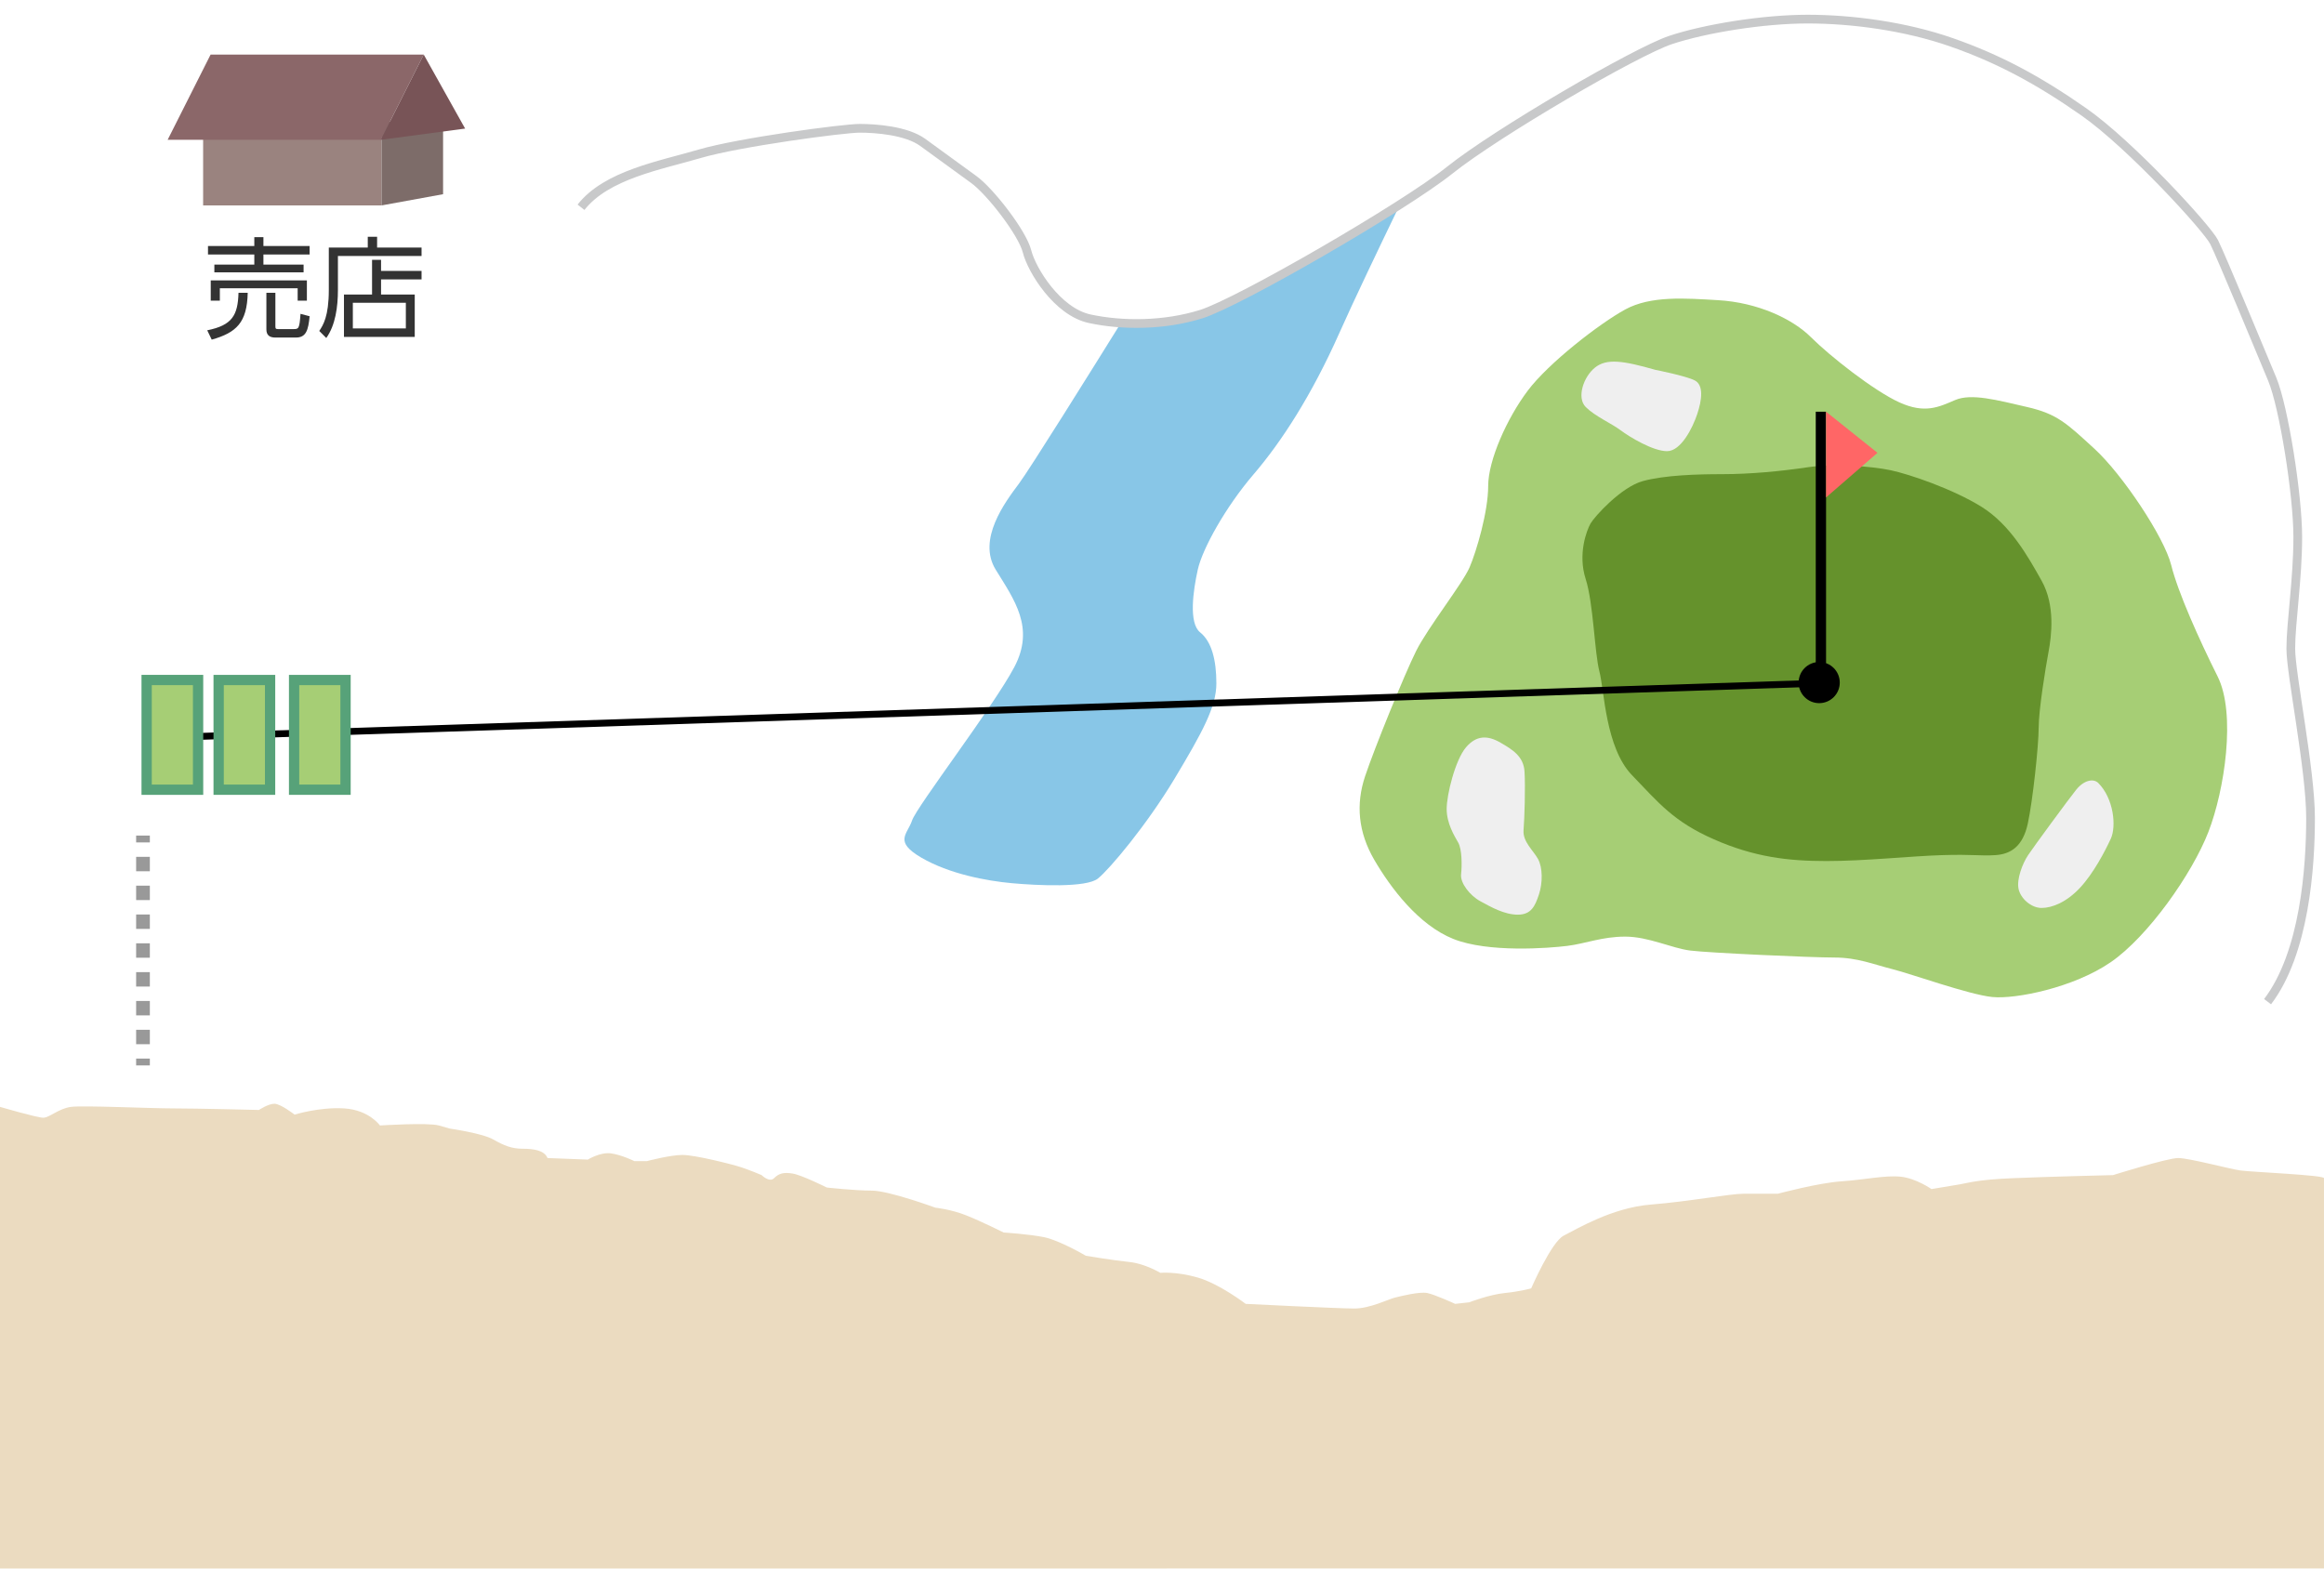 <?xml version="1.0" encoding="utf-8"?>
<!-- Generator: Adobe Illustrator 21.1.0, SVG Export Plug-In . SVG Version: 6.00 Build 0)  -->
<svg version="1.1" id="_x31_5" xmlns="http://www.w3.org/2000/svg" xmlns:xlink="http://www.w3.org/1999/xlink" x="0px" y="0px"
	 viewBox="0 0 400 270" enable-background="new 0 0 400 270" xml:space="preserve">
<g>
	<path fill="#88C6E7" d="M206.759,54.07c-4.494,1.404-9.373,1.806-13.825,1.515c-4.91,7.896-15.718,25.216-17.561,27.674
		c-2.399,3.199-7.197,9.596-3.998,14.794c3.199,5.198,6.797,9.996,3.199,16.793c-3.599,6.797-16.793,23.99-17.593,26.389
		s-3.199,3.599,1.599,6.397c4.798,2.799,11.196,3.998,15.594,4.398c4.398,0.4,12.795,0.8,14.794-0.8s8.397-9.196,13.195-17.193
		c4.798-7.997,7.197-12.395,7.197-16.393c0-3.998-0.8-7.197-2.799-8.796s-1.2-7.197-0.4-10.796c0.8-3.599,4.798-10.796,9.596-16.393
		c4.798-5.598,9.996-13.595,14.794-24.39c2.402-5.404,6.707-14.414,10.408-22.066C229.298,42.653,211.637,52.546,206.759,54.07z"/>
	<path fill="#EBDBC0" d="M399.997,202.814v67.165L0,270v-79.47c0,0,6.375,1.869,7.443,1.869s2.671-1.602,4.807-1.869
		c2.136-0.267,13.62,0.267,17.625,0.267s14.688,0.267,14.688,0.267s1.602-1.068,2.671-1.068c1.068,0,3.472,1.869,3.472,1.869
		s4.273-1.335,8.546-1.068c4.273,0.267,6.142,2.938,6.142,2.938s8.279-0.534,10.148,0c1.869,0.534,1.869,0.534,1.869,0.534
		s5.608,0.801,7.477,1.869c1.869,1.068,3.205,1.602,5.074,1.602c1.869,0,3.739,0.267,4.273,1.602c0.267,0,6.943,0.267,6.943,0.267
		s2.136-1.335,4.006-1.068s4.006,1.335,4.006,1.335h2.136c0,0,4.006-1.068,6.142-1.068c2.136,0,8.546,1.602,10.148,2.136
		c1.602,0.534,3.472,1.335,3.472,1.335s1.335,1.335,2.136,0.534c0.801-0.801,1.602-1.068,3.205-0.801
		c1.602,0.267,5.875,2.403,5.875,2.403s4.807,0.534,7.744,0.534s10.949,2.938,10.949,2.938s2.671,0.267,5.341,1.335
		c2.671,1.068,6.409,2.938,6.409,2.938s4.273,0.267,6.943,0.801c2.671,0.534,7.21,3.205,7.21,3.205s4.807,0.801,7.477,1.068
		c2.671,0.267,5.341,1.869,5.341,1.869s2.671-0.267,6.409,0.801c3.739,1.068,8.279,4.54,8.279,4.54s16.023,0.801,18.694,0.801
		c2.671,0,5.875-1.602,6.943-1.869c1.068-0.267,4.273-1.068,5.608-0.801c1.335,0.267,4.807,1.869,4.807,1.869l2.403-0.267
		c0,0,3.472-1.335,6.142-1.602c2.671-0.267,4.54-0.801,4.54-0.801s3.472-8.012,5.608-9.08s8.279-4.807,14.955-5.341
		c6.676-0.534,13.62-1.869,16.023-1.869c2.403,0,5.875,0,5.875,0s6.943-1.869,10.949-2.136c4.006-0.267,7.477-1.068,10.148-0.801
		c2.671,0.267,5.341,2.136,5.341,2.136s3.205-0.534,4.807-0.801c1.602-0.267,2.938-0.801,9.08-1.068
		c6.142-0.267,17.358-0.534,17.358-0.534s9.347-2.938,11.216-2.938s8.813,1.869,10.682,2.136
		C387.457,201.746,400.252,202.28,399.997,202.814z"/>
	<path fill="none" stroke="#C8C9CA" stroke-width="1.5" stroke-miterlimit="10" d="M100.001,35.678
		c4.398-5.598,13.595-7.197,20.392-9.196c6.797-1.999,24.79-4.398,27.589-4.398c2.799,0,7.997,0.4,10.796,2.399
		c2.799,1.999,5.998,4.398,8.796,6.397c2.799,1.999,8.397,9.196,9.196,12.395c0.8,3.199,5.198,10.396,10.796,11.595
		c5.598,1.2,12.795,1.2,19.192-0.8c6.397-1.999,34.786-18.393,42.783-24.79s31.987-20.392,37.985-22.391s15.994-3.599,23.591-3.599
		c7.597,0,16.793,1.2,24.79,3.998s14.794,6.397,22.791,11.995s21.192,19.992,22.391,22.391c1.199,2.399,7.997,18.792,9.996,23.591
		c1.999,4.798,4.398,19.992,4.398,27.189s-1.2,14.794-1.2,19.192s3.4,20.792,3.4,29.188s-1.001,23.191-7.398,31.587"/>
	<path fill="#A6CE75" d="M295.725,51.671c-5.645-0.332-11.595-0.8-15.994,1.599c-4.398,2.399-13.195,9.196-16.793,13.994
		s-6.797,11.995-6.797,16.393s-1.999,11.196-3.199,13.994s-7.197,10.396-9.196,14.394c-1.999,3.998-7.197,16.793-8.796,21.591
		s-1.2,9.596,1.599,14.394c2.799,4.798,7.597,11.196,13.595,13.595c5.998,2.399,16.393,1.599,19.592,1.2
		c3.199-0.4,5.998-1.599,9.996-1.599c3.998,0,7.997,1.999,11.196,2.399c3.199,0.4,20.792,1.2,24.79,1.2
		c3.998,0,6.797,1.2,9.996,1.999c3.199,0.8,13.195,4.398,17.193,4.798s13.994-1.599,20.392-5.998s13.994-15.194,16.793-22.391
		c2.799-7.197,4.798-20.392,1.599-26.789c-3.199-6.397-6.797-14.394-7.997-19.192s-8.397-15.594-13.195-19.992
		c-4.798-4.398-6.397-5.998-11.595-7.197c-5.198-1.2-9.596-2.399-12.395-1.2c-2.799,1.2-5.198,2.399-9.596,0.4
		c-4.398-1.999-11.995-7.997-15.194-11.196C308.519,54.87,302.522,52.071,295.725,51.671z"/>
	<path fill="#EFEFEF" d="M284.929,63.667c-5.598-1.599-8.397-1.999-10.396-0.4c-1.999,1.599-3.199,5.198-1.599,6.797
		c1.599,1.599,4.398,2.799,5.998,3.998c1.599,1.2,5.598,3.599,7.997,3.599c2.399,0,4.398-3.998,5.198-6.397s1.149-4.991-0.451-5.791
		S284.929,63.667,284.929,63.667z"/>
	<path fill="#EFEFEF" d="M258.26,127.836c-2.181-1.272-4.136-1.323-5.955,0.827c-1.82,2.15-3.308,8.106-3.308,10.587
		s1.323,4.632,1.985,5.79c0.662,1.158,0.662,3.97,0.496,5.459s1.489,3.639,3.308,4.632s4.136,2.316,6.451,2.316
		s2.978-1.489,3.639-3.474s0.662-4.632-0.165-6.121c-0.827-1.489-2.647-2.978-2.481-4.963c0.165-1.985,0.331-7.444,0.165-10.091
		C262.231,130.152,260.246,128.994,258.26,127.836z"/>
	<path fill="#EFEFEF" d="M361.152,134.784c-0.827-0.827-2.481-0.496-3.805,1.158s-7.279,9.76-8.271,11.249
		c-0.993,1.489-1.985,4.136-1.654,5.79s2.15,3.308,3.97,3.308c1.82,0,4.301-0.993,6.617-3.474s4.301-6.286,5.293-8.436
		S363.799,137.431,361.152,134.784z"/>
	<path fill="#65922C" d="M296.355,81.622c-4.247,0-9.853,0.17-13.591,1.189c-3.737,1.019-8.324,6.116-9.004,7.305
		s-2.209,5.266-0.849,9.514s1.529,12.741,2.378,15.969c0.849,3.228,1.019,13.081,5.606,17.838
		c4.587,4.757,7.135,7.985,14.101,11.043s12.741,3.737,19.367,3.737s14.44-0.849,19.877-1.019c5.436-0.17,6.456,0.17,9.174,0
		c2.718-0.17,4.757-1.529,5.606-5.436c0.849-3.907,1.869-13.421,1.869-16.479s1.189-10.363,1.699-13.081
		c0.51-2.718,1.189-7.985-1.189-12.232c-2.378-4.247-5.436-9.684-10.363-12.741c-4.927-3.058-12.402-5.606-15.63-6.286
		c-3.228-0.68-9.684-1.189-14.27-0.51C306.548,81.112,301.282,81.622,296.355,81.622z"/>
	<circle cx="313.114" cy="117.496" r="3.541"/>
	<rect x="312.524" y="70.87" width="1.771" height="46.036"/>
	<polygon fill="#FF6666" points="314.295,70.87 314.295,85.625 323.148,77.952 	"/>
	<g>
		<g>
			
				<line fill="none" stroke="#999999" stroke-width="2.361" stroke-miterlimit="10" x1="24.611" y1="143.831" x2="24.611" y2="145.011"/>
			
				<line fill="none" stroke="#999999" stroke-width="2.361" stroke-miterlimit="10" stroke-dasharray="2.481,2.481" x1="24.611" y1="147.491" x2="24.611" y2="180.978"/>
			
				<line fill="none" stroke="#999999" stroke-width="2.361" stroke-miterlimit="10" x1="24.611" y1="182.218" x2="24.611" y2="183.398"/>
		</g>
	</g>
	
		<line fill="none" stroke="#000000" stroke-width="1.18" stroke-miterlimit="10" x1="25.037" y1="127.061" x2="313.238" y2="117.597"/>
	<g>
		<rect x="25.24" y="117.052" fill="#A6CE75" width="8.854" height="18.887"/>
		<path fill="#57A279" d="M33.208,117.938v17.116h-7.083v-17.116H33.208 M34.978,116.167H24.355v20.657h10.624V116.167
			L34.978,116.167z"/>
	</g>
	<g>
		<rect x="37.634" y="117.052" fill="#A6CE75" width="8.853" height="18.887"/>
		<path fill="#57A279" d="M45.602,117.938v17.116H38.52v-17.116H45.602 M47.373,116.167H36.749v20.657h10.624V116.167
			L47.373,116.167z"/>
	</g>
	<g>
		<rect x="50.619" y="117.052" fill="#A6CE75" width="8.854" height="18.887"/>
		<path fill="#57A279" d="M58.587,117.938v17.116h-7.083v-17.116H58.587 M60.357,116.167H49.734v20.657h10.624V116.167
			L60.357,116.167z"/>
	</g>
</g>
<rect x="34.962" y="21.195" fill="#9A837F" width="30.709" height="14.165"/>
<polygon fill="#7D6C69" points="76.261,33.428 65.671,35.36 65.671,21.195 76.261,19.263 "/>
<g>
	<path fill="#333333" d="M35.667,56.857c4.307-0.869,5.271-2.588,5.384-6.46h1.586c-0.113,5.12-1.927,6.857-6.195,8.066
		L35.667,56.857z M43.771,42.349v-1.53h1.568v1.53h7.952v1.455h-7.952v1.738h6.913v1.341H36.895v-1.341h6.876v-1.738h-7.972v-1.455
		H43.771z M52.82,48.262v3.495h-1.587v-2.135H37.839v2.135h-1.567v-3.495H52.82z M47.398,58.104c-1.058,0-1.549-0.454-1.549-1.417
		v-6.291h1.549v5.724c0,0.396,0.019,0.529,0.453,0.529h2.607c0.963,0,1.076-0.019,1.266-2.626l1.567,0.416
		c-0.227,2.399-0.604,3.665-2.361,3.665H47.398z"/>
	<path fill="#333333" d="M72.556,44.068H58.162v5.875c0,2.833-0.416,6.026-2.003,8.236l-1.209-1.209
		c0.661-1.001,1.644-2.494,1.644-7.065v-7.292h6.706v-1.851h1.605v1.851h7.651V44.068z M64.037,50.699v-5.969h1.549v1.908h6.971
		v1.454h-6.971v2.607h5.799v7.292H59.201v-7.292H64.037z M69.854,52.116H60.73v4.42h9.124V52.116z"/>
</g>
<polygon fill="#8B6769" points="36.248,9.394 28.853,24.066 65.537,24.066 72.931,9.394 "/>
<polygon fill="#785457" points="65.537,24.066 72.931,9.394 80.056,22.134 "/>
</svg>
